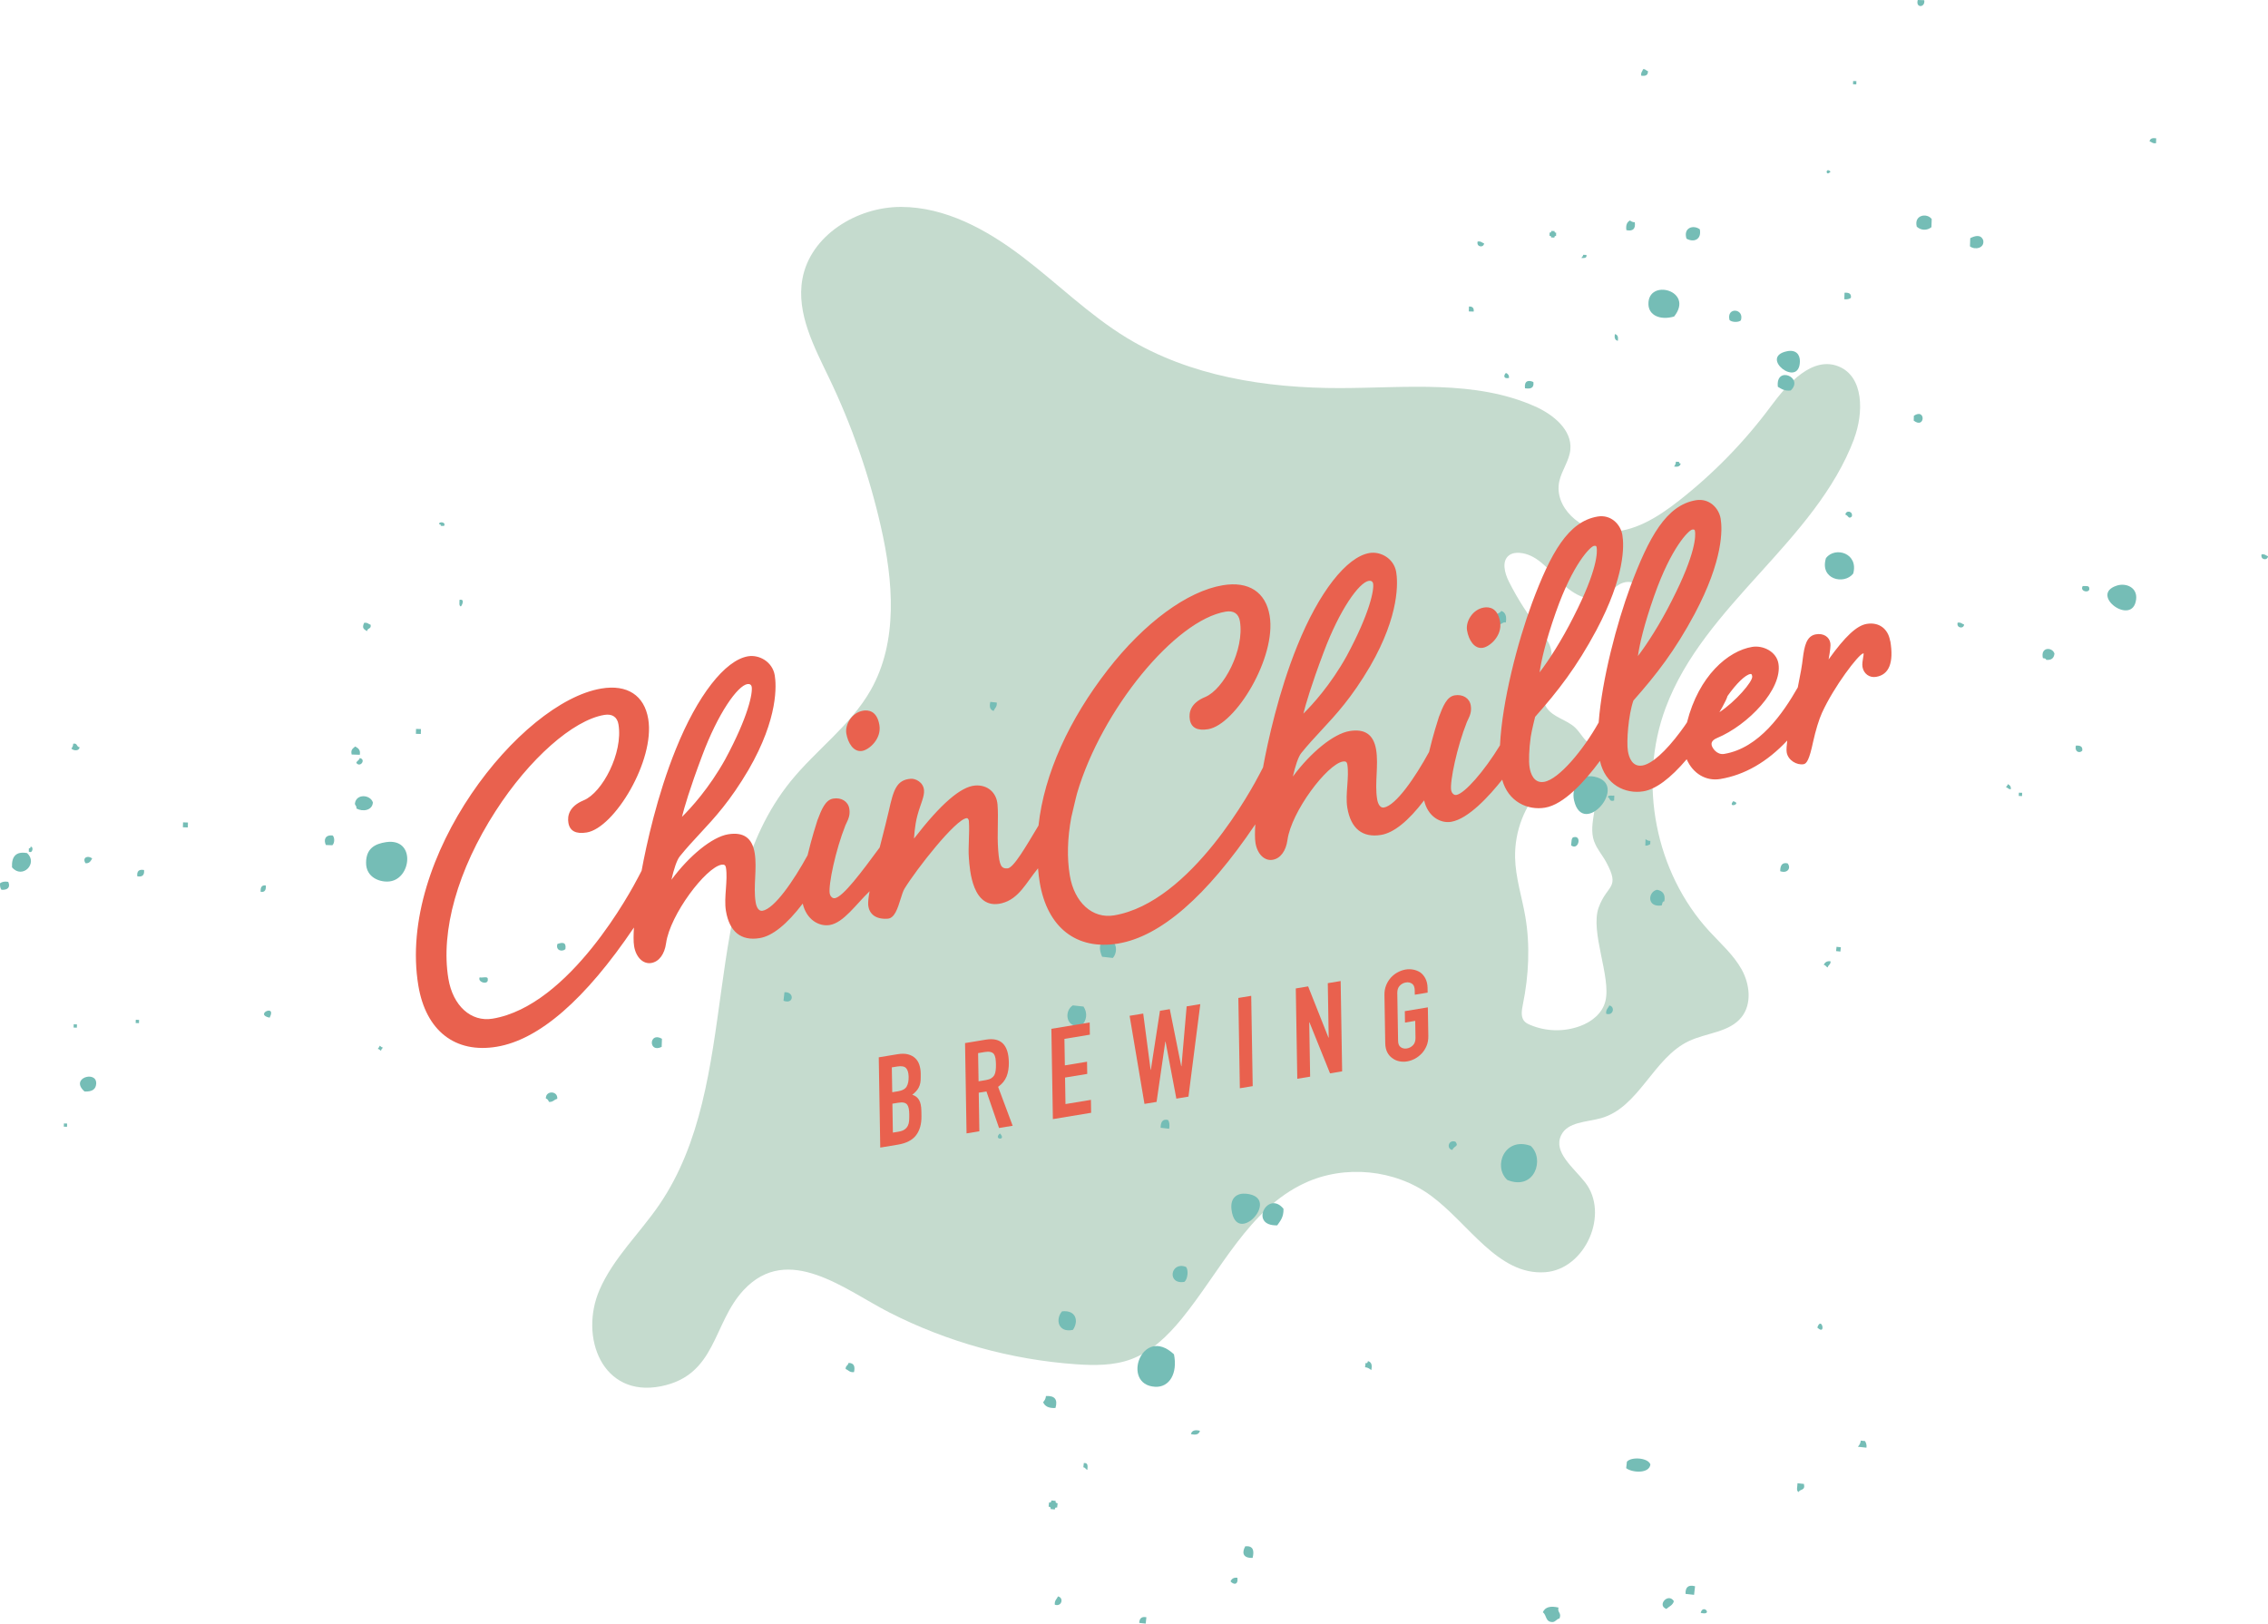 <?xml version="1.0" encoding="UTF-8"?><svg id="Layer_2" xmlns="http://www.w3.org/2000/svg" viewBox="0 0 576.91 412.98"><defs><style>.cls-1{fill:#e9614e;}.cls-2{fill:#c5dbce;}.cls-3{fill:#75bdb6;fill-rule:evenodd;}</style></defs><g id="NOTES_UX"><g><path class="cls-2" d="m471.61,111.62c2.46-6.52,2.55-15.79-3.9-18.41-6.68-2.71-12.94,4.3-17.23,10.09-6.71,9.06-14.66,17.21-23.54,24.15-5.3,4.14-11.44,8.01-18.17,7.81-6.73-.2-13.57-6.29-12.13-12.86.61-2.78,2.54-5.2,2.81-8.03.47-5.04-4.35-8.93-8.96-10.99-15.29-6.82-32.83-4.7-49.58-4.67-18.84.03-38.23-2.99-54.31-12.79-9.62-5.86-17.69-13.91-26.67-20.72-8.98-6.81-19.46-12.55-30.73-12.57-11.27-.02-23.13,7.28-25.1,18.37-1.56,8.74,3.01,17.24,6.84,25.24,5.75,12,10.16,24.65,13.11,37.63,3.17,13.9,4.46,29.29-2.58,41.68-5.1,8.98-13.89,15.18-20.38,23.21-23.91,29.59-11.93,76.35-33.43,107.73-4.98,7.27-11.64,13.49-15.15,21.57-5.21,11.99.68,27.52,15.62,24.54,14.13-2.82,13.11-15.96,21.02-24.46,11.32-12.16,25.89,0,37.15,5.73,14.7,7.47,30.91,11.97,47.36,13.13,4.72.33,9.6.37,14.04-1.27,5.22-1.92,9.37-5.99,12.89-10.3,9.92-12.17,17.04-27.88,31.28-34.51,10.21-4.75,22.97-3.49,32.06,3.16,9.71,7.11,17.1,20.37,29.11,19.51,10.21-.73,16.46-14.86,10.13-22.9-2.93-3.73-8.11-7.61-6.08-11.9,1.64-3.48,6.49-3.35,10.19-4.39,9.67-2.73,13.24-15.33,22.34-19.61,4.5-2.12,10.28-2.19,13.38-6.08,2.66-3.35,2.11-8.35.04-12.1-2.07-3.74-5.37-6.62-8.26-9.77-13.72-14.95-18.18-37.78-11.09-56.8,9.79-26.27,38.06-42.2,47.95-68.43Zm-66.08,102.45c.7,1.93,2.07,3.42,3.03,5.2,3.67,6.8.27,5.6-1.9,11.53-2.26,6.17,3.21,17.71,1.71,23.82-.8,3.25-3.64,5.34-6.46,6.37-4.15,1.52-8.72,1.39-12.76-.34-.57-.24-1.15-.54-1.54-1.07-.8-1.09-.51-2.73-.23-4.13,1.49-7.33,1.87-15,.61-22.33-.86-5.01-2.49-9.88-2.6-14.99-.15-6.7,2.47-13.47,6.94-17.9,1.78-1.76,3.89-3.19,6.21-3.55,2.32-.36,4.85.52,6.23,2.64,2.82,4.31-1.06,9.8.75,14.77Zm11.3-62.89c0,4.21-2.51,7.94-4.4,11.71-1.58,3.16-2.78,6.64-2.54,10.17.24,3.52,1.9,6.89,1.78,10.41-.12,3.53-3.44,7.38-6.7,6.01-1.91-.8-2.79-2.97-4.29-4.4-2.19-2.08-5.73-2.62-7.33-5.18-1.57-2.51-.56-5.76.33-8.59,1.38-4.37,1.63-6.35-1.17-9.97l-.36-.52c-3.23-3.98-6.04-8.32-8.34-12.9-1.09-2.17-1.89-5.25.07-6.69.75-.55,1.73-.68,2.65-.61,4.23.3,7.23,4.03,10.16,7.1,2.92,3.07,7.36,5.9,11.14,3.99,1.46-.74,2.53-2.08,3.91-2.96,1.38-.88,3.46-1.14,4.48.15.5.63.61,1.48.61,2.28Z"/><g><g><path class="cls-3" d="m111.7,133.33c-.14-.81,1.91-.55,1.23.45-.27,0-.55-.02-.83-.03.09-.35-.14-.39-.4-.42Z"/><path class="cls-3" d="m116.88,152.58c1.45-.33.66,1.37.35,1.67-.56-.15-.31-1.05-.35-1.67Z"/><path class="cls-3" d="m92.63,158.42c.87-.14,1.09.33,1.64.48.26,1.13-.85.8-.89,1.63-1.05-.57-1.27-.9-.76-2.11Z"/><path class="cls-3" d="m105.83,185.4c.42.01.83.03,1.25.04-.01.42-.03.83-.04,1.25-.42-.01-.83-.03-1.25-.04.01-.42.03-.83.04-1.25Z"/><path class="cls-3" d="m90.35,189.87c.71.4,1.41.81,1.17,2.11-.69-.02-1.38-.05-2.07-.07-.31-1.33.41-1.56.9-2.05Z"/><path class="cls-3" d="m18.61,189.17c1.14-.26.81.85,1.63.88-.07,1.05-1.57.93-2.08.35.24-.33.45-.66.46-1.23Z"/><path class="cls-3" d="m91.5,192.81c1.72.33.11,2.58-.87,1.22.16-.54.75-.63.87-1.22Z"/><path class="cls-3" d="m94.85,204.12c-.14,1.99-2.49,2.44-4.2,1.52.14-.67-.36-.72-.37-1.26.32-2.57,3.94-2.3,4.57-.27Z"/><path class="cls-3" d="m46.57,209.17c.42.02.83.03,1.24.04-.01.42-.03.83-.04,1.25-.42-.01-.83-.03-1.25-.04.02-.42.03-.83.04-1.25Z"/><path class="cls-3" d="m84.62,212.5c.56.55.51,1.97-.08,2.49-.54-.02-1.1-.04-1.65-.06-.63-1.37-.14-2.64,1.74-2.43Z"/><path class="cls-3" d="m98.26,214.19c7.45-1.05,6.46,9.23.92,9.99-2.39.33-6.1-.9-6.06-4.76.02-3.58,2.19-4.8,5.15-5.23Z"/><path class="cls-3" d="m7.79,215.37c.81-.14.54,1.9-.47,1.22,0-.27.02-.55.03-.83.35.08.4-.14.44-.39Z"/><path class="cls-3" d="m6.9,216.99c2.85,2.63-1.23,6.73-3.85,3.61-.11-2.69.94-4.13,3.85-3.61Z"/><path class="cls-3" d="m23.45,218.37c-.38.59-.67,1.3-1.7,1.19-.92-1.43.62-2.12,1.7-1.19Z"/><path class="cls-3" d="m36.64,221.29c.14,1.3-.43,1.83-1.72,1.6-.15-1.3.42-1.84,1.72-1.6Z"/><path class="cls-3" d="m67.61,225.22c.09,1.09-.2,1.78-1.3,1.62-.08-1.09.21-1.78,1.3-1.62Z"/><path class="cls-3" d="m2.1,224.3c.56,1.28,0,2.12-1.73,2.02-.31-.38-.41-.96-.36-1.67.5-.34,1.13-.52,2.09-.35Z"/><path class="cls-3" d="m143.82,241.41c-.82.78-2.55.35-2.03-1.31,1.16-.42,2.34-.57,2.03,1.31Z"/><path class="cls-3" d="m122.02,248.58c.59.25,2.15-.42,2.05.48.26,1.59-2.71.81-2.05-.48Z"/><path class="cls-3" d="m68.58,258.85c-4.02-.85,1.92-3.59,0,0h0Z"/><path class="cls-3" d="m34.54,259.38c.28.01.56.02.84.03,0,.28-.02.55-.03.83-.28,0-.56-.02-.84-.03,0-.27.02-.55.03-.83Z"/><path class="cls-3" d="m168.38,264.21c-.02.69-.04,1.38-.07,2.07-3.44,1.66-3.26-3.96.07-2.07Z"/><path class="cls-3" d="m18.75,260.53c.28,0,.55.02.83.03,0,.27-.02.55-.03.83-.28,0-.55-.02-.83-.03,0-.28.02-.55.03-.83Z"/><path class="cls-3" d="m96.55,265.99c.34.09.4.43.82.44-.09.33-.43.4-.44.82-.33-.09-.39-.43-.82-.45.09-.33.44-.4.44-.81Z"/><path class="cls-3" d="m21.5,277.62c-3.87-3.43,3.17-5.44,2.97-1.98-.08,1.27-.85,2.1-2.97,1.98Z"/><path class="cls-3" d="m141.74,279.5c-.8.16-1.07.87-2.09.77-.18-.37-.33-.75-.8-.86-.08-2.11,3.12-2.01,2.9.09Z"/><path class="cls-3" d="m16.26,285.75c.28.01.55.02.82.03,0,.27-.02.55-.03.82-.27,0-.55-.02-.82-.03.01-.27.02-.55.03-.82Z"/></g><g><path class="cls-3" d="m487.82,0c.55.02,1.11.04,1.65.05.31,1.94-2.26,2.05-1.65-.05Z"/><path class="cls-3" d="m417.96,17.6c.67-.09.7.41,1.22.46.09,1.09-.62,1.34-1.7,1.19-.14-.87.32-1.09.47-1.65Z"/><path class="cls-3" d="m471.38,20.61c.27,0,.56.02.83.02,0,.28-.02.56-.03.83-.28,0-.56-.02-.83-.03,0-.27.02-.55.03-.83Z"/><path class="cls-3" d="m548.47,35.18c-.01.42-.03.83-.04,1.24-.87.15-1.09-.32-1.65-.47.13-.73.75-.92,1.69-.77Z"/><path class="cls-3" d="m465.64,43.65c-1.3,1.49-1.36-1.3,0,0h0Z"/><path class="cls-3" d="m491.37,55.7c-.02.69-.04,1.39-.07,2.08-1.12.91-2.66.86-3.73-.12-.79-3.02,2.62-3.56,3.79-1.95Z"/><path class="cls-3" d="m414.61,56.08c.33.23.67.45,1.23.45.24,1.68-.47,2.35-2.14,2.01-.19-1.35.2-2.08.91-2.46Z"/><path class="cls-3" d="m504.47,61.11c.4,2.08-2.18,2.51-3.37,1.55.02-.7.04-1.38.07-2.08,1.26-.65,2.72-1,3.3.53Z"/><path class="cls-3" d="m432.38,58.32c.51,2.69-1.6,3.4-3.39,2.38-.86-2.81,1.76-3.59,3.39-2.38Z"/><path class="cls-3" d="m394.61,58.74c.28.01.56.02.83.03-.09.35.15.4.4.43-.01.28-.02.55-.03.83-.34-.09-.4.15-.43.4-.28-.01-.55-.02-.83-.03.09-.35-.15-.39-.4-.42.01-.28.02-.55.02-.83.35.09.4-.15.43-.4Z"/><path class="cls-3" d="m375.86,61.44c.87-.15,1.09.31,1.65.47-.12,1.2-2.01.93-1.65-.47Z"/><path class="cls-3" d="m402.71,64.81c.28.01.56.02.83.03.17.89-.61.77-1.27.79.1-.33.43-.4.44-.81Z"/><path class="cls-3" d="m469.19,74.46c1.09-.08,1.78.21,1.62,1.3-.38.31-.96.42-1.67.36.02-.55.04-1.1.05-1.66Z"/><path class="cls-3" d="m425.84,80.51c-3.59,1.03-6.47-.34-6.53-3.12-.16-6.69,11.79-3.47,6.53,3.12Z"/><path class="cls-3" d="m442.83,81.48c-.57.57-2.37.51-2.9-.09-.83-3.39,3.85-2.95,2.9.09Z"/><path class="cls-3" d="m373.66,77.96c.9-.04,1.31.39,1.2,1.29-.41-.01-.82-.03-1.24-.04.01-.42.03-.83.04-1.25Z"/><path class="cls-3" d="m410.76,84.99c.73.12.92.74.78,1.69-.73-.13-.93-.74-.78-1.69Z"/><path class="cls-3" d="m454.6,89.33c2.26-.45,3.27.87,3.24,2.6-.13,7.02-10.6-1.12-3.24-2.6Z"/><path class="cls-3" d="m455.51,99.32c-1.63.19-2.39-.43-3.28-.94-.61-5.49,6.72-2.36,3.28.94Z"/><path class="cls-3" d="m383.06,94.86c.5.2.83.56.78,1.27-1.44.32-1.4-.68-.78-1.27Z"/><path class="cls-3" d="m390.04,97.17c.24,1.54-.72,1.81-2.13,1.59-.24-1.99.96-2.14,2.13-1.59Z"/><path class="cls-3" d="m486.79,106.99c.01-.41.03-.83.04-1.24,3.07-2.05,2.89,3.48-.04,1.24Z"/><path class="cls-3" d="m426.29,117.44c.27.01.55.02.83.03-.1.35.14.4.39.43-.12.72-.74.91-1.68.77.23-.33.46-.66.46-1.23Z"/><path class="cls-3" d="m471.05,131.37c-.87.8-.81-.22-1.64-.47.11-1.2,2-.94,1.64.47Z"/><path class="cls-3" d="m575.27,141.01c.87-.15,1.1.32,1.64.47-.11,1.2-2,.93-1.64-.47Z"/><path class="cls-3" d="m471.4,145.89c-2.3,2.95-8.63,1.48-6.92-3.96,2.37-3.02,8.33-1.21,6.92,3.96Z"/><path class="cls-3" d="m538.51,148.93c2.3-.72,5.2.49,4.86,3.48-.81,7.16-12.2-1.18-4.86-3.48Z"/><path class="cls-3" d="m529.79,149.05c.66.06,1.59-.15,1.64.47.41,1.47-2.57,1.03-1.64-.47Z"/><path class="cls-3" d="m497.96,158.38c.87-.15,1.09.32,1.65.47-.11,1.19-2,.93-1.65-.47Z"/><path class="cls-3" d="m381.89,155.39c1.06.35,1.4,1.37,1.15,2.94-1-.2-.93.72-2.09.35-.13-.55-.71-.68-.8-1.27-.13-1.42,1.29-1.21,1.73-2.02Z"/><path class="cls-3" d="m522.59,166.24c-.12,1.16-.78,1.74-2.13,1.59,0-.41-.5-.35-.81-.44-.68-2.89,2.42-2.86,2.94-1.15Z"/><path class="cls-3" d="m410.89,169.2c.42.01.83.03,1.24.04,1.05.7,1.15,3.98-.15,4.56-1.82-.06-1.91-3.35-1.09-4.6Z"/><path class="cls-3" d="m386.05,180.42c-.84-.15-1.08-.87-1.61-1.3.53-1.96,3.23.09,1.61,1.3Z"/><path class="cls-3" d="m387.64,182.54c1.31-.15,1.84.42,1.61,1.72-.55-.02-1.1-.04-1.66-.05.02-.56.03-1.12.06-1.66Z"/><path class="cls-3" d="m528.04,189.65c1.09-.08,1.78.21,1.62,1.3-.8.79-2.01.17-1.62-1.3Z"/><path class="cls-3" d="m384.22,185.75c1.89.33-.42,2.49,0,0h0Z"/><path class="cls-3" d="m510.71,199.45c.51.2.84.56.79,1.27-.67.1-.7-.41-1.23-.46.09-.33.43-.39.44-.82Z"/><path class="cls-3" d="m513.54,201.62c.28,0,.56.02.83.03,0,.28-.02.56-.02.83-.28,0-.55-.02-.84-.03,0-.28.02-.56.03-.83Z"/><path class="cls-3" d="m408.96,202.74c.15-.56,1.05-.31,1.67-.37-.02.42-.03.83-.04,1.24-1.32.43-.98-.68-1.63-.88Z"/><path class="cls-3" d="m440.87,203.79c2.41.63-1.56,1.91,0,0h0Z"/><path class="cls-3" d="m418.57,213.43c.33.24.66.46,1.23.46-.01.27-.02.54-.03.82-.34.2-.68.41-1.25.38.02-.56.04-1.11.05-1.66Z"/></g><g><path class="cls-3" d="m199.3,254.55c.09-.72.16-1.45.24-2.17,2.58-.2,2.46,3.19-.24,2.17Z"/><path class="cls-3" d="m215.11,348.22c-.05-.89.62-.87.73-1.56,1.45,0,1.7.95,1.39,2.35-1.16.1-1.4-.53-2.12-.79Z"/><path class="cls-3" d="m224.66,278.33c.04-.36.08-.72.13-1.09.37.04.73.08,1.09.12-.04.37-.08.73-.12,1.09-.36-.04-.72-.08-1.1-.12Z"/><path class="cls-3" d="m251.91,178.52c.55.06,1.09.12,1.64.18.11,1.16-.54,1.4-.79,2.12-.94-.25-1.14-1.07-.85-2.3Z"/><path class="cls-3" d="m254.35,288.29c1.82,1.88-1.85,1.65,0,0h0Z"/><path class="cls-3" d="m272.89,255.72c.9.1,1.81.2,2.72.3,1.08,1.58.86,3.59-.55,4.9-4.06.72-4.41-3.83-2.17-5.2Z"/><path class="cls-3" d="m265.34,356.66c.33-.41.66-.83.72-1.57,2.24-.14,3.05.87,2.42,3.03-1.8.11-2.72-.48-3.14-1.46Z"/><path class="cls-3" d="m281.38,239.07c2.77-.31,3.07,3.13,1.68,4.59-.91-.1-1.81-.2-2.72-.31-.73-1.73-1.04-3.68,1.04-4.28Z"/><path class="cls-3" d="m270.15,333.54c3.58-.38,4.29,2.46,2.78,4.71-3.78.83-4.54-2.69-2.78-4.71Z"/><path class="cls-3" d="m266.73,383.22c.04-.37.08-.73.12-1.09.45.16.53-.16.61-.49.36.05.72.09,1.09.12-.16.45.15.54.48.61-.04.36-.08.72-.13,1.09-.45-.15-.53.15-.6.48-.36-.04-.72-.08-1.08-.12.15-.46-.16-.54-.48-.61Z"/><path class="cls-3" d="m268.31,408.16c-.1-1.16.53-1.39.79-2.11,1.56.28,1.02,2.73-.79,2.11Z"/><path class="cls-3" d="m275.57,373.22c.04-.36.08-.73.12-1.09,1.19-.12.95.89.9,1.75-.42-.16-.48-.61-1.02-.67Z"/><path class="cls-3" d="m295.23,286.85c0-1.43.47-2.31,1.88-1.99.37.53.45,1.3.29,2.24-.72-.08-1.44-.16-2.17-.25Z"/><path class="cls-3" d="m298.62,344.47c.98,4.83-1.13,8.46-4.79,8.26-8.81-.49-3.32-15.86,4.79-8.26Z"/><path class="cls-3" d="m301.69,322.25c.69.81.42,3.17-.44,3.8-4.53.74-3.48-5.36.44-3.8Z"/><path class="cls-3" d="m289.79,412.79c.04-1.19.65-1.68,1.82-1.44-.06.54-.12,1.08-.18,1.62-.55-.06-1.09-.12-1.63-.18Z"/><path class="cls-3" d="m302.93,364.76c.24-.94,1.08-1.14,2.3-.84-.24.94-1.07,1.14-2.3.84Z"/><path class="cls-3" d="m313.25,307.6c-.35-3.02,1.49-4.2,3.76-3.97,9.21.91-2.59,13.82-3.76,3.97Z"/><path class="cls-3" d="m326.48,307.45c.07,2.16-.82,3.09-1.59,4.22-7.29.22-2.4-9.09,1.59-4.22Z"/><path class="cls-3" d="m313,402.21c.31-.64.82-1.03,1.76-.9.26,1.94-1.05,1.77-1.76.9Z"/><path class="cls-3" d="m316.77,393.29c2.05-.15,2.3,1.13,1.86,2.96-2.64.1-2.71-1.49-1.86-2.96Z"/><path class="cls-3" d="m339.83,267.14c-.54-.06-1.09-.12-1.63-.18-2.36-4.25,4.88-3.43,1.63.18Z"/><path class="cls-3" d="m347.23,347.76c.04-.36.08-.72.13-1.09.44.16.53-.15.6-.47.93.23,1.13,1.08.85,2.29-.42-.33-.83-.67-1.57-.73Z"/><path class="cls-3" d="m370.22,290.39c.97,1.23-.36,1.04-.79,2.1-1.57-.27-1.02-2.73.79-2.1Z"/><path class="cls-3" d="m393.85,154.4c-.11-1.16.53-1.4.79-2.11,1.56.27,1.02,2.73-.79,2.11Z"/><path class="cls-3" d="m389.35,291.45c3.64,3.32,1.04,11.5-5.93,8.68-3.73-3.43-.71-11.07,5.93-8.68Z"/><path class="cls-3" d="m400.39,203.56c-.7-3.1,1.19-6.78,5.09-6.03,9.32,1.82-2.84,15.92-5.09,6.03Z"/><path class="cls-3" d="m399.64,215.03c.14-.86-.03-2.1.78-2.11,1.98-.38,1.08,3.49-.78,2.11Z"/><path class="cls-3" d="m408.56,257.85c-.1-1.16.53-1.4.79-2.11,1.56.28,1.02,2.74-.79,2.11Z"/><path class="cls-3" d="m392.45,410.09c.57-1.35,1.95-1.69,3.99-1.2-.37,1.28.86,1.3.24,2.78-.74.11-.97.86-1.76.9-1.88.02-1.45-1.81-2.47-2.48Z"/><path class="cls-3" d="m421.48,226.31c1.52.28,2.2,1.21,1.87,2.96-.53-.04-.5.62-.66,1.03-3.87.59-3.51-3.49-1.2-3.99Z"/><path class="cls-3" d="m413.65,373.43c.06-.54.13-1.09.18-1.63,1.02-1.3,5.35-1.09,5.98.68-.27,2.39-4.59,2.15-6.16.95Z"/><path class="cls-3" d="m425.78,407.26c-.28,1.09-1.25,1.33-1.88,1.98-2.52-.89.44-4.24,1.88-1.98Z"/><path class="cls-3" d="m428.75,405.4c-.06-1.73.74-2.38,2.42-1.93-.08.73-.16,1.45-.25,2.18-.72-.08-1.45-.16-2.17-.24Z"/><path class="cls-3" d="m452.83,221.59c0-1.43.46-2.31,1.88-1.99.95,1.14.02,2.66-1.88,1.99Z"/><path class="cls-3" d="m432.6,410.23c.65-2.45,3.24.81,0,0h0Z"/><path class="cls-3" d="m463.89,245.41c.32-.64.83-1.04,1.75-.9.06.89-.62.88-.73,1.57-.42-.15-.47-.61-1.02-.67Z"/><path class="cls-3" d="m467.04,241.91c.04-.36.09-.73.12-1.09.37.04.74.09,1.1.12-.04.36-.09.72-.12,1.09-.36-.04-.73-.08-1.09-.12Z"/><path class="cls-3" d="m457.53,379.5c-.71-.25-.3-1.42-.3-2.24.55.06,1.09.12,1.63.18.43,1.78-1,1.22-1.33,2.06Z"/><path class="cls-3" d="m462.27,337.66c1.08-3.1,2.34,2.25,0,0h0Z"/><path class="cls-3" d="m472.59,367.98c.34-.4.67-.81.73-1.56.37.04.73.08,1.09.12.24.46.47.94.36,1.68-.73-.08-1.46-.16-2.18-.24Z"/></g></g><g><path class="cls-1" d="m219.56,180.76c-2.87.48-4.66,3.51-4.28,5.81.4,2.39,1.82,4.79,4.02,4.43,1.83-.3,4.97-3.1,4.39-6.58-.61-3.68-2.86-3.87-4.14-3.66Z"/><path class="cls-1" d="m377.45,154.53c-2.87.48-4.66,3.52-4.28,5.81.4,2.39,1.82,4.79,4.02,4.43,1.83-.3,4.97-3.1,4.39-6.58-.61-3.68-2.86-3.87-4.14-3.66Z"/><g><path class="cls-1" d="m480.8,163.05c-.53-3.16-2.87-4.88-5.97-4.36-2.52.42-5.47,3.15-9.69,9.04.41-2.27.55-3.55.45-4.15-.27-1.63-1.78-2.56-3.66-2.24-2.43.4-2.95,3.01-3.35,6.13-.15,1.5-.62,4.18-1.28,7.38-3.77,6.57-9.8,15.43-18.71,16.91-1.93.32-3.1-1.6-3.2-2.25-.05-.28-.19-1.13,1.32-1.77,7.98-3.31,16.75-12.5,15.67-18.96-.51-3.07-3.93-4.7-6.69-4.24-6.1,1.01-13.58,7.34-16.57,19.2l-.08.12c-.09.14-.94,1.41-1.61,2.27-3.77,5.06-7.28,8.19-9.66,8.58-2.6.43-3.43-2.12-3.68-3.67-.39-2.34.1-9.13,1.4-12.86,5.89-6.65,10.56-12.67,15.57-22.02,7.32-13.78,7.07-21.54,6.62-24.24-.46-2.74-2.93-5.24-6.27-4.69-7.54,1.25-11.98,9.34-16.7,21.98-3.41,9.24-7.22,23.49-8.06,34.56-3.88,6.95-10.11,14.47-13.89,15.1-2.6.43-3.43-2.12-3.68-3.67-.26-1.54-.14-4.72.29-7.78.26-1.67,1.08-4.98,1.12-5.09,5.89-6.65,10.56-12.67,15.57-22.02,7.32-13.78,7.07-21.54,6.62-24.24-.46-2.74-2.93-5.24-6.27-4.69-7.54,1.25-11.98,9.34-16.7,21.98-3.67,9.94-7.61,24.97-8.16,36.21-4.03,6.62-9,12.28-11.11,12.63-.7.12-1.22-.63-1.31-1.19-.37-2.25,1.5-11.08,4-17.36.09-.2.18-.39.27-.58.48-1.01.98-2.06.71-3.66-.3-1.82-2.02-2.89-4.08-2.55-2.05.34-3,2.83-4.02,5.5-.24.73-1.47,4.56-2.51,8.92-3.55,6.5-8.43,13.61-11.49,14.12-.82.14-1.47-.68-1.71-2.12-.34-2.04-.23-4.24-.13-6.36.1-2.09.2-4.25-.13-6.24-.64-3.83-2.85-5.38-6.77-4.73-4.03.67-9.83,5.38-14.4,11.56.58-2.59,1.36-5.03,2.14-5.98,1.71-2.12,3.37-3.9,5.12-5.79,3.77-4.06,7.67-8.26,12.35-16.21,7.69-13.27,7.05-21.74,6.67-24.02-.58-3.48-3.98-5.32-6.79-4.85-5.85.97-12.9,10.02-18.38,23.62-4.77,11.75-7.5,24.38-8.71,30.92-.27.48-.54,1-.8,1.54-1.73,3.35-17.43,32.82-37.1,36.09-5.48.91-10.11-3.27-11.25-10.18-.74-4.45-.61-9.41.38-14.75,0,0,1.34-5.78,1.5-6.23,6.27-21.18,24.92-43.96,37.79-46.1,2.01-.33,3.29.53,3.6,2.43,1.2,7.25-4.12,17.33-8.82,19.28-3.77,1.55-4.21,3.98-3.92,5.74.35,2.08,1.92,2.91,4.68,2.45,7.02-1.17,17.38-18.32,15.63-28.86-1-6.02-5.35-8.85-11.92-7.75-9.03,1.5-19.97,9.54-29.27,21.52-9.7,12.49-16.16,26.32-17.61,39.6-3.25,5.43-6.34,10.77-7.85,10.89-1.61.12-2.1-.65-2.4-4.58-.17-2.21-.13-4.24-.1-6.21.03-1.86.07-3.62-.07-5.42-.24-3.1-2.58-5.1-5.69-4.86-3.67.28-8.77,4.7-15.55,13.49,0,0,.12-3.19.88-5.97s1.79-4.71,1.66-6.31c-.16-2.11-2.24-3.02-3.36-2.93-3.68.28-4.42,2.89-5.62,8.28-.49,2.12-1.14,4.67-1.83,7.37l-.47,1.83c-4.58,6.21-9.29,12.55-11.4,12.9-.7.12-1.22-.63-1.31-1.19-.37-2.25,1.5-11.08,4-17.36.09-.2.18-.39.27-.58.48-1.01.98-2.06.71-3.66-.3-1.82-2.02-2.89-4.08-2.55-2.05.34-3,2.83-4.02,5.5-.24.73-1.47,4.56-2.51,8.92-3.56,6.5-8.43,13.61-11.49,14.12-.82.14-1.47-.68-1.71-2.12-.34-2.04-.23-4.24-.13-6.36.1-2.09.2-4.25-.13-6.24-.64-3.83-2.85-5.38-6.77-4.73-4.03.67-9.82,5.38-14.4,11.56.58-2.59,1.36-5.03,2.14-5.97,1.71-2.12,3.37-3.9,5.12-5.79,3.77-4.06,7.67-8.26,12.35-16.21,7.69-13.27,7.05-21.74,6.67-24.02-.58-3.48-3.98-5.32-6.79-4.85-5.86.97-12.9,10.02-18.37,23.62-4.77,11.75-7.5,24.38-8.71,30.92-.27.48-.54,1-.8,1.54-1.73,3.35-17.43,32.82-37.1,36.09-5.48.91-10.11-3.27-11.25-10.18-2.01-12.12,2.36-27.65,12-42.6,8.58-13.32,19.7-23.15,27.67-24.48,2.01-.33,3.29.53,3.6,2.43,1.2,7.25-4.12,17.33-8.82,19.28-3.77,1.55-4.21,3.98-3.92,5.74.35,2.08,1.92,2.91,4.68,2.45,7.02-1.17,17.38-18.32,15.63-28.86-1-6.02-5.35-8.85-11.92-7.75-20.62,3.42-52,42.82-46.56,75.55,1.91,11.5,9.37,17.32,19.95,15.56,10.77-1.79,22.51-11.99,34.89-30.32-.11,1.78-.15,3.61.05,4.77.47,2.81,2.3,4.6,4.36,4.25,1.97-.33,3.38-2.22,3.77-5.05,1.01-7.25,10.12-19.29,14.11-19.95.67-.11,1.01.11,1.11.72.27,1.63.13,3.53,0,5.37-.14,1.9-.29,3.87,0,5.65.88,5.32,3.86,7.72,8.6,6.93,3.23-.54,6.9-3.49,10.94-8.78.95,4.13,4.18,5.9,6.87,5.45,3.53-.59,6.66-5.25,10.14-8.59-.3,1.63-.41,2.74-.36,3.43.19,2.45,2.05,3.78,4.98,3.55,1.74-.13,2.52-2.62,3.27-5.03.33-1.07.65-2.07.98-2.6,3.04-4.95,13.02-17.72,15.83-17.94.37-.03.54.49.55.73.11,1.48.06,3.19,0,4.84-.06,1.65-.11,3.21,0,4.57.22,2.89.84,13.35,8.33,11.51,4.43-1.09,6.26-5.29,9.26-8.89.1,1.27.24,2.45.43,3.57,1.91,11.5,9.37,17.32,19.95,15.56,10.77-1.79,22.51-11.99,34.89-30.32-.11,1.78-.15,3.61.05,4.77.47,2.81,2.3,4.6,4.36,4.25,1.97-.33,3.38-2.22,3.77-5.05,1.01-7.25,10.12-19.29,14.11-19.95.67-.11,1.01.11,1.11.72.27,1.63.13,3.53,0,5.37-.14,1.9-.29,3.87,0,5.65.88,5.32,3.86,7.72,8.6,6.93,3.23-.54,6.9-3.49,10.94-8.78.95,4.13,4.18,5.9,6.87,5.45,4.41-.73,9.76-6.64,12.99-10.72,1.52,5.62,6.48,7.86,10.9,7.12,4.8-.8,10.11-6.67,13.97-11.9,1.32,6.07,6.48,8.5,11.05,7.74,3.15-.52,6.85-3.26,11.01-8.15,1.58,3.63,4.9,5.63,8.55,5.02,6.19-1.03,11.91-4.32,17.03-9.79-.15,1.22-.25,2.39-.14,3.01.34,2.04,2.58,3.3,4.28,3.02.79-.13,1.47-1.12,2.43-5.66.64-2.92,1.51-5.76,2.26-7.4,3.08-6.76,9.27-14.84,10.46-15.12.06,0,.1-.01.14-.01,0,0,0,.01,0,.02.03.16-.06.66-.13,1.06-.13.77-.28,1.64-.16,2.37.29,1.72,1.77,2.81,3.46,2.52,3.31-.55,4.53-3.61,3.62-9.08Zm-42.65,16.72h0c.67-1.24,1.06-2.01,1.28-2.74,2.3-3.24,4.52-5.38,5.8-5.59.2-.03.37-.06.48.58.22,1.3-4.34,6.52-8.35,9.13.27-.46.53-.92.79-1.37Zm-17.36-28.25c4.31-12.29,8.78-16.67,9.66-16.82.58-.1.64.08.7.41.18,1.09.29,5.57-5.89,17.65-2.96,5.89-6.28,11.05-8.63,14.11.45-3.03,1.47-7.7,4.16-15.36Zm-25.01,4.15c4.31-12.29,8.78-16.67,9.66-16.82.58-.1.64.08.7.41.18,1.09.29,5.57-5.89,17.65-2.96,5.89-6.28,11.05-8.63,14.11.45-3.03,1.47-7.7,4.16-15.36Zm-59.12,10.33h0c4.07-10.91,9.04-17.85,11.51-18.26.61-.1,1.02.17,1.11.72.26,1.56-.81,7.42-6.73,18.4-4.1,7.37-8.76,12.43-11.01,14.65.58-2.34,1.97-7.14,5.12-15.51Zm-158.07,26.26h0c4.07-10.91,9.04-17.85,11.51-18.26.61-.1,1.02.17,1.11.72.26,1.56-.81,7.42-6.73,18.4-4.1,7.37-8.76,12.43-11.01,14.65.58-2.34,1.97-7.14,5.12-15.51Z"/><g><path class="cls-1" d="m223.91,291.9l-.38-22.97,4.78-.79c1.05-.17,1.94-.16,2.68.04.74.2,1.35.53,1.83.99.48.46.83,1.02,1.04,1.69.21.67.33,1.38.34,2.13v.84c.02.62-.02,1.16-.1,1.6-.09.45-.23.85-.41,1.2-.35.66-.9,1.27-1.64,1.82.78.24,1.35.68,1.73,1.33.38.65.57,1.59.59,2.81l.02,1.29c.03,2.02-.43,3.65-1.38,4.89-.95,1.24-2.5,2.03-4.64,2.38l-4.45.74Zm2.94-20.41l.11,6.32,1.47-.24c1.09-.18,1.82-.58,2.18-1.18.36-.61.54-1.44.52-2.5-.02-1.03-.24-1.77-.66-2.22-.43-.45-1.18-.58-2.27-.4l-1.35.22Zm.15,9.23l.12,7.36,1.41-.23c.66-.11,1.18-.29,1.55-.55s.65-.57.84-.95c.19-.38.3-.8.33-1.28.03-.48.05-1,.04-1.56,0-.58-.05-1.08-.12-1.5s-.21-.76-.4-1.03c-.22-.27-.51-.44-.88-.52-.37-.08-.85-.07-1.45.03l-1.44.24Z"/><path class="cls-1" d="m245.86,288.28l-.38-22.97,5.26-.87c3.85-.64,5.81,1.29,5.88,5.79.02,1.36-.17,2.54-.57,3.56-.4,1.01-1.12,1.9-2.16,2.65l3.7,9.9-3.46.57-3.21-9.3-1.96.32.16,9.81-3.27.54Zm2.94-20.41l.12,7.16,1.86-.31c.58-.1,1.03-.25,1.37-.47.34-.22.6-.49.79-.83.17-.33.28-.72.33-1.17.06-.45.08-.97.07-1.55s-.05-1.09-.12-1.52c-.07-.43-.21-.79-.4-1.08-.42-.53-1.19-.71-2.32-.52l-1.7.28Z"/><path class="cls-1" d="m267.82,284.65l-.38-22.97,9.74-1.61.05,3.1-6.47,1.07.11,6.74,5.64-.93.05,3.1-5.64.93.11,6.74,6.47-1.07.05,3.29-9.74,1.61Z"/><path class="cls-1" d="m305.32,255.4l-3.01,23.53-3.08.51-2.75-14.49h-.06s-2.22,15.32-2.22,15.32l-3.08.51-3.78-22.41,3.46-.57,1.88,14.31h.06s2.32-15.02,2.32-15.02l2.5-.41,2.91,14.5h.06s1.32-15.21,1.32-15.21l3.46-.57Z"/><path class="cls-1" d="m315.38,276.8l-.38-22.97,3.27-.54.38,22.97-3.27.54Z"/><path class="cls-1" d="m329.99,274.38l-.38-22.97,3.14-.52,5.17,13.03h.06s-.23-13.85-.23-13.85l3.27-.54.38,22.97-3.08.51-5.23-12.98h-.06s.23,13.82.23,13.82l-3.27.54Z"/><path class="cls-1" d="m352.16,253.12c-.02-.92.13-1.77.44-2.53.31-.76.73-1.42,1.25-1.99.51-.54,1.08-.98,1.73-1.32.65-.34,1.3-.57,1.97-.68.66-.11,1.32-.1,1.98.03.65.13,1.25.37,1.8.74.52.39.95.91,1.28,1.57.33.66.51,1.45.52,2.37l.02,1.16-3.27.54-.02-1.16c-.01-.79-.24-1.34-.69-1.65-.44-.3-.97-.41-1.56-.31s-1.11.37-1.55.82c-.43.45-.64,1.07-.63,1.87l.2,12.13c.01.8.24,1.35.69,1.65.44.3.97.41,1.56.31.6-.1,1.11-.37,1.55-.82.43-.45.64-1.07.63-1.87l-.07-4.32-2.6.43-.05-2.9,5.86-.97.12,7.23c.02.97-.13,1.82-.44,2.56-.31.74-.72,1.38-1.22,1.92-.53.56-1.11,1.01-1.76,1.36-.65.34-1.3.57-1.97.68-.66.11-1.32.1-1.98-.03-.66-.13-1.24-.39-1.76-.78-.54-.36-.98-.86-1.31-1.5-.33-.64-.51-1.44-.52-2.4l-.2-12.13Z"/></g></g></g></g></g></svg>
